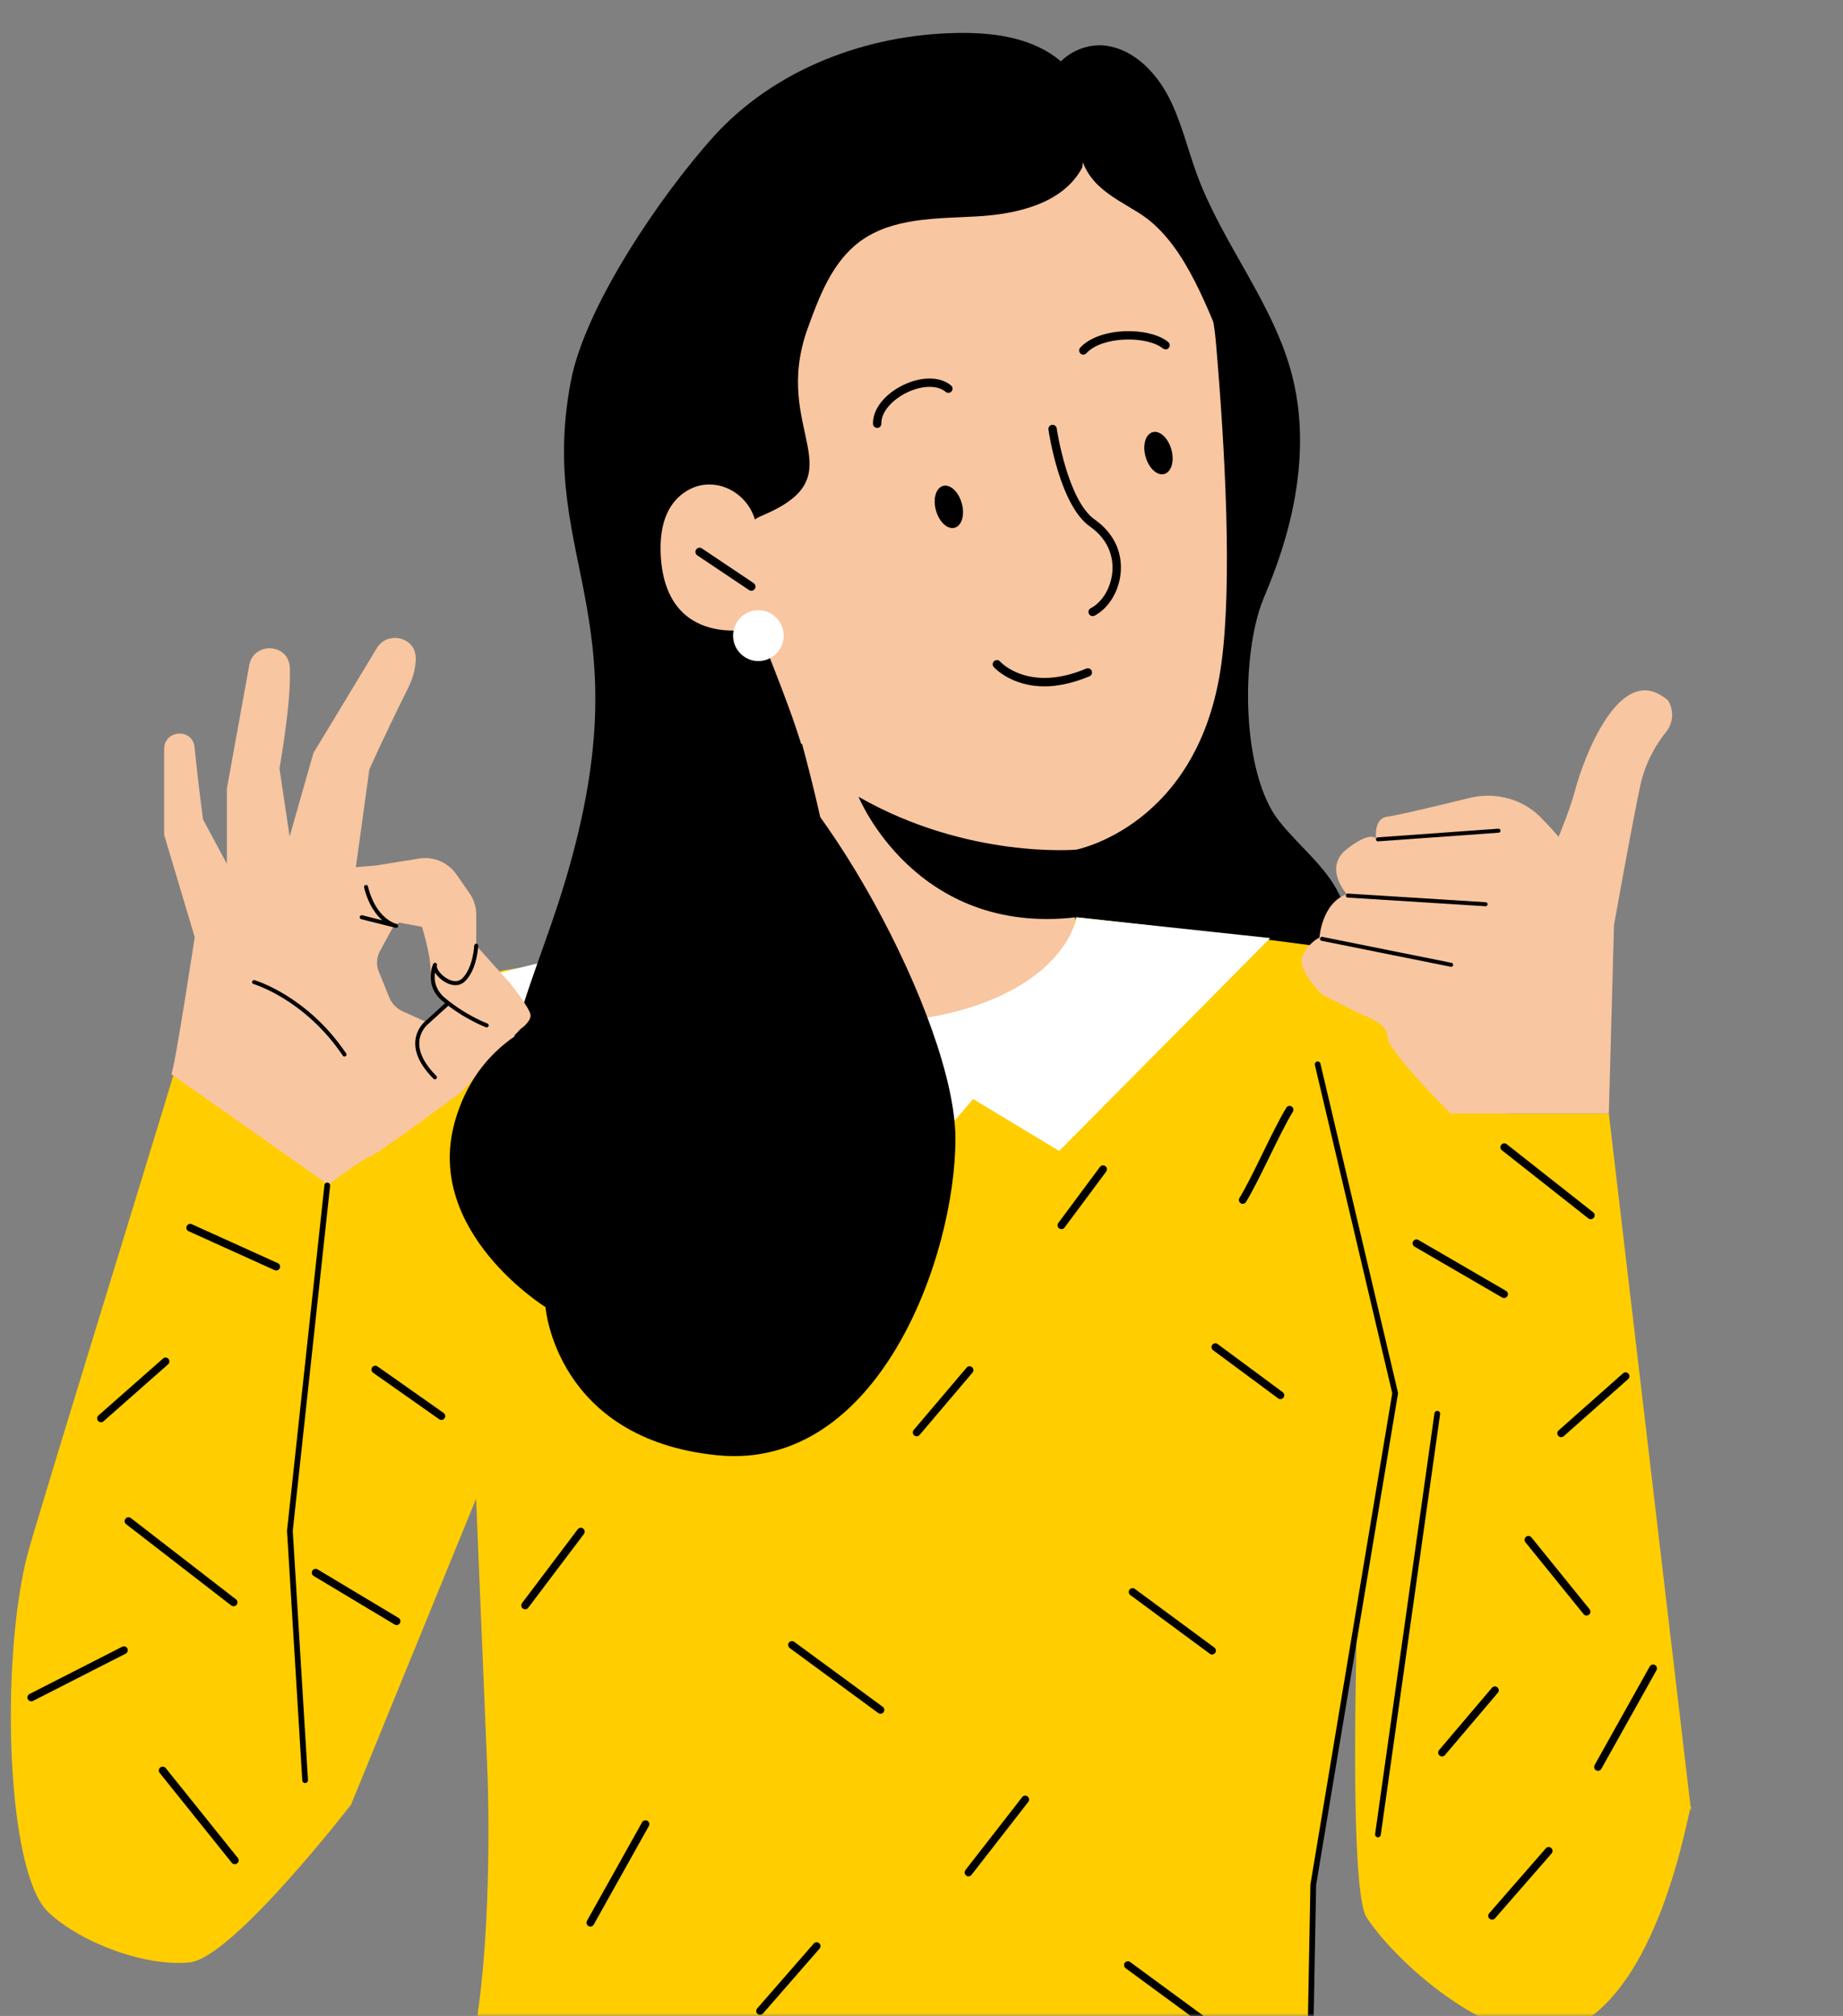 <svg width="322" height="352" viewBox="0 0 322 352" fill="none" xmlns="http://www.w3.org/2000/svg">
<rect x="0" y="0" width="322" height="352" fill="#808080" stroke="none"/>
<g clip-path="url(#clip0_4751_62558)">
<mask id="mask0_4751_62558" style="mask-type:luminance" maskUnits="userSpaceOnUse" x="0" y="0" width="322" height="353">
<path d="M322 0H0V352.034H322V0Z" fill="white"/>
</mask>
<g mask="url(#mask0_4751_62558)">
<path d="M220.705 104.613C216.748 114.494 216.869 134.952 223.444 143.322C226.875 147.688 231.554 151.178 233.992 156.179C237.197 162.737 235.827 170.911 231.81 176.999C227.807 183.088 221.503 187.334 214.867 190.34C207.479 193.679 198.436 195.523 191.545 191.247C186.279 187.983 183.495 181.864 181.81 175.881C177.085 159.126 178.8 141.071 183.706 124.376C188.611 107.68 196.586 92.073 204.5 76.602" fill="black"/>
<path d="M243.757 243.255L277.928 221.74C277.928 221.74 251.19 169.917 247.112 168.058C243.035 166.2 188.084 160.156 188.084 160.156C171.638 186.113 151.972 177.743 131.237 160.428C129.387 160.806 96.735 168.27 88.204 169.388C79.657 170.506 55.176 209.804 55.176 209.804L83.058 258.756L85.164 309.461C85.164 309.461 86.684 345.526 80.786 364.14L228.56 368.96C228.56 368.96 228.725 362.795 228.725 349.031C228.725 342.988 228.725 335.433 230.185 326.368C234.398 300.32 243.772 243.27 243.772 243.27L243.757 243.255Z" fill="#FFCD00"/>
<path d="M183.254 15.456C183.329 10.637 188.821 7.222 193.546 8.023C198.285 8.824 201.987 12.691 204.199 16.967C206.411 21.243 207.479 26.017 209.149 30.535C213.648 42.697 222.541 53.032 225.761 65.587C228.033 74.411 227.31 83.808 224.948 92.602C222.586 101.395 218.598 109.66 214.31 117.697C211.722 122.562 208.984 127.397 207.313 132.64C205.628 137.883 205.056 143.669 206.832 148.897C207.073 149.607 207.343 150.393 207.043 151.073C206.576 152.115 205.117 152.145 204.018 151.874C198.496 150.453 194.674 144.999 193.726 139.348C192.778 133.698 194.223 127.926 196.239 122.562C198.255 117.199 200.843 112.047 202.333 106.517C205.598 94.415 203.326 81.618 202.769 69.108C202.453 62.052 202.679 54.92 201.28 48.001C199.88 41.081 196.6 34.191 190.777 30.233C188.505 28.692 185.887 27.619 183.976 25.64C182.065 23.676 181.102 20.321 182.832 18.191" fill="black"/>
<path d="M188.189 155.574C188.189 155.574 188.024 148.261 188.039 148.352C188.039 148.352 209.586 144.227 213.408 115.777C215.303 101.62 214.055 78.534 212.429 59.663C210.955 42.681 199.249 22.087 182.411 24.278L130.034 38.904C124.918 39.568 123.232 43.965 123.458 49.132L123.082 51.565L127.446 132.684L128.935 146.236C129.703 161.647 143.049 177.95 159.525 178.388C175.415 179.234 188.4 172.662 188.174 155.589L188.189 155.574Z" fill="#F8C6A0"/>
<path d="M188.039 148.356C188.039 148.356 169.08 150.034 150 139.125C150 139.125 159.901 163.48 188.084 160.156L192.598 154.113L188.039 148.356Z" fill="black"/>
<path d="M188.852 24.735C188.34 27.56 189.845 30.415 191.921 32.395C193.997 34.374 196.586 35.673 199.008 37.199C206.531 41.913 210.248 52.217 213.769 60.391C219.968 48.546 210.429 33.18 202.559 23.919C201.145 22.242 199.58 20.625 197.639 19.628C195.698 18.616 193.29 18.298 191.319 19.25" fill="black"/>
<path d="M188.084 160.156C188.084 160.156 186.579 170.732 168.899 176.096C146.39 182.925 121.878 172.243 121.878 172.243L96.585 167.56L84.322 170.581L88.761 185.856L121.863 202.476L148.616 202.748L160.985 202.476L170.013 191.9L185.06 200.965L221.924 163.797L188.069 160.171L188.084 160.156Z" fill="white"/>
<path d="M184.307 9.882C179.477 6.437 173.248 5.666 167.335 5.757C151.385 5.984 135.195 12.103 124.527 24.008C115.544 34.025 102.258 53.334 99.73 66.585C93.606 98.842 113.904 107.877 97.367 158.235C94.388 167.315 90.626 176.169 88.791 185.551C88.144 188.86 87.798 192.29 87.873 195.689C85.932 201.582 87.121 208.396 89.513 214.258C92.327 221.148 108.667 218.186 111.346 225.121C114.024 232.056 116.808 215.814 112.85 222.099C118.433 220.604 109.751 251.531 114.175 247.799C115.484 252.77 130.786 220.166 129.402 225.121C136.278 224.668 137.768 229.699 142.944 225.121C153.266 215.996 146.375 231.437 147.954 217.718C151.415 187.712 148.03 158.96 140.115 129.83L139.995 129.966C134.232 111.337 123.338 94.128 133.133 90.034C150.181 82.887 134.608 75.363 141.108 57.353C143.14 51.733 145.397 45.78 150.181 42.214C155.869 37.969 163.573 38.18 170.645 37.788C177.732 37.395 185.767 35.536 189.092 29.236L189.529 25.474C192.026 20.08 189.152 13.341 184.307 9.897V9.882Z" fill="black"/>
<path d="M132.201 92.479C131.779 86.451 125.144 82.568 119.998 85.71C117.169 87.433 115.062 90.817 115.454 97.208C116.522 114.266 133.359 109.673 133.359 109.189C133.359 108.887 132.697 99.535 132.201 92.494V92.479Z" fill="#F8C6A0"/>
<path d="M57.508 212.037L60.668 196.717L31.598 183.406C31.598 183.406 31.327 184.298 30.846 185.914C26.693 199.799 5.973 266.716 4.725 271.717C0.045 290.286 1.083 327.03 8.471 333.92C14.37 339.419 25.7 343.469 33.193 342.638C40.686 341.807 61.33 315.109 61.33 315.109L85.766 255.369L57.508 212.068V212.037Z" fill="#FFCD00"/>
<path d="M88.835 171.363L83.208 165.108V159.684C83.208 158.369 82.802 157.085 82.064 156.012L79.762 152.704C78.303 150.588 75.76 149.501 73.217 149.909L65.724 151.117L62.173 151.419L64.535 134.346C64.535 134.346 67.123 128.514 71.276 120.19C72.314 118.105 72.675 116.307 72.63 114.781C72.525 111.155 67.575 110.097 65.784 113.255L54.755 131.491L50.602 146.071L48.826 134.165C48.826 134.165 50.933 122.592 50.632 116.639C50.632 116.579 50.632 116.518 50.632 116.458C50.346 112.288 44.297 112.046 43.545 116.156L39.633 137.731V150.83L35.48 143.094C35.48 143.094 34.592 136.552 34.005 130.6C34.005 130.539 34.005 130.479 33.99 130.418C33.599 127.094 28.679 127.442 28.679 130.781V145.769L34.02 163.627C34.02 163.627 30.514 186.668 29.928 187.56L57.373 206.869C57.373 206.869 63.361 202.306 64.55 202.019C65.739 201.732 80.56 190.702 80.56 190.702L90.927 179.688C90.927 179.688 92.703 178.494 92.703 177.301C92.703 176.107 88.851 171.348 88.851 171.348L88.835 171.363ZM74.616 178.509L70.358 176.591C69.29 176.107 68.432 175.216 67.996 174.128L66.19 169.671C65.709 168.492 65.784 167.148 66.401 166.03L67.845 163.386L68.688 161.844L69.771 161.089L73.729 161.844C73.729 161.844 75.504 167.495 75.203 170.185C74.902 172.859 78.468 175.548 78.468 175.548L74.616 178.525V178.509Z" fill="#F8C6A0"/>
<path d="M237.738 267.425C237.392 269.63 235.21 329.31 238.761 334.78C244.344 343.376 262.355 358.787 273.534 354.587C291.696 347.758 295.803 309.185 295.472 316.332L281.088 194.449H253.432L251.13 238.159L243.065 243.099C242.538 248.131 241.485 253.117 239.98 258.087L237.738 267.425Z" fill="#FFCD00"/>
<path d="M253.447 194.437C253.447 194.437 242.403 183.483 242.403 181.036C242.403 178.588 238.084 177.243 238.084 177.243L231.073 173.723C231.073 173.723 226.483 169.387 227.567 166.954C228.65 164.522 230.531 163.706 230.531 163.706C230.531 163.706 230.892 157.753 235.286 156.121C235.286 156.121 231.148 151.513 235.286 148.28C239.423 145.031 240.417 146.391 240.417 146.391C240.417 146.391 239.965 142.871 242.388 142.599C243.922 142.433 251.416 140.635 256.727 139.335C260.805 138.338 265.168 139.245 268.373 141.964C268.629 142.176 268.855 142.387 269.066 142.599C271.217 144.759 272.301 146.119 272.301 146.119C272.301 146.119 274.272 141.541 275.34 137.477C276.423 133.413 282.863 114.814 291.425 122.308C292.508 124.015 292.358 126.236 291.094 127.807C289.484 129.802 287.483 132.975 286.58 137.19C284.97 144.775 281.991 161.53 281.991 161.53L281.088 194.437H253.432H253.447Z" fill="#F8C6A0"/>
<path d="M128.078 110.989C128.078 110.823 128.078 110.656 128.108 110.49C128.348 108.269 130.229 106.547 132.501 106.547C134.939 106.547 136.925 108.541 136.925 110.989C136.925 112.605 136.067 114.026 134.773 114.796C134.111 115.189 133.329 115.431 132.501 115.431C130.064 115.431 128.078 113.436 128.078 110.989Z" fill="white"/>
<path d="M169.215 327.635C169.064 327.635 168.929 327.589 168.794 327.483C168.508 327.257 168.448 326.834 168.673 326.532L178.589 313.795C178.83 313.493 179.236 313.447 179.537 313.674C179.823 313.901 179.883 314.324 179.657 314.626L169.742 327.363C169.606 327.529 169.411 327.619 169.215 327.619V327.635Z" fill="black"/>
<path d="M153.838 299.247C153.702 299.247 153.567 299.201 153.446 299.111L137.978 287.764C137.677 287.537 137.617 287.114 137.828 286.827C138.054 286.525 138.475 286.464 138.761 286.676L154.229 298.023C154.53 298.249 154.59 298.672 154.379 298.959C154.244 299.141 154.048 299.231 153.838 299.231V299.247Z" fill="black"/>
<path d="M212.52 355.149C212.384 355.149 212.249 355.104 212.128 355.013L196.66 343.666C196.359 343.44 196.299 343.016 196.51 342.729C196.736 342.427 197.157 342.367 197.443 342.578L212.911 353.925C213.212 354.152 213.272 354.575 213.061 354.862C212.926 355.043 212.73 355.134 212.52 355.134V355.149Z" fill="black"/>
<path d="M160.157 250.793C160.006 250.793 159.841 250.733 159.72 250.627C159.435 250.385 159.404 249.962 159.645 249.675L168.884 238.797C169.125 238.51 169.546 238.479 169.832 238.721C170.118 238.963 170.148 239.386 169.907 239.673L160.668 250.551C160.533 250.702 160.352 250.793 160.157 250.793Z" fill="black"/>
<path d="M251.942 306.695C251.792 306.695 251.626 306.635 251.506 306.529C251.22 306.287 251.19 305.864 251.431 305.577L260.669 294.699C260.91 294.412 261.331 294.382 261.617 294.623C261.903 294.865 261.933 295.288 261.693 295.575L252.454 306.454C252.318 306.605 252.138 306.695 251.942 306.695Z" fill="black"/>
<path d="M211.767 288.897C211.632 288.897 211.482 288.852 211.376 288.761L197.488 278.517C197.187 278.291 197.127 277.868 197.338 277.581C197.548 277.294 197.985 277.218 198.271 277.43L212.159 287.673C212.46 287.9 212.52 288.323 212.309 288.61C212.174 288.791 211.978 288.882 211.767 288.882V288.897Z" fill="black"/>
<path d="M185.451 214.621C185.315 214.621 185.165 214.575 185.044 214.485C184.744 214.258 184.683 213.835 184.909 213.533L192.177 203.757C192.402 203.455 192.824 203.395 193.125 203.621C193.425 203.848 193.486 204.271 193.26 204.573L185.992 214.349C185.857 214.53 185.661 214.621 185.451 214.621Z" fill="black"/>
<path d="M132.787 351.808C132.622 351.808 132.471 351.748 132.351 351.642C132.065 351.4 132.05 350.977 132.29 350.69L142.176 339.358C142.417 339.071 142.853 339.056 143.124 339.298C143.41 339.54 143.425 339.963 143.184 340.25L133.299 351.581C133.163 351.733 132.983 351.808 132.787 351.808Z" fill="black"/>
<path d="M260.684 335.191C260.519 335.191 260.368 335.13 260.248 335.025C259.962 334.783 259.947 334.36 260.188 334.073L270.073 322.741C270.314 322.454 270.75 322.439 271.021 322.681C271.307 322.923 271.322 323.346 271.082 323.633L261.196 334.964C261.06 335.115 260.88 335.191 260.684 335.191Z" fill="black"/>
<path d="M77.129 247.937C76.994 247.937 76.858 247.892 76.738 247.816L65.182 239.688C64.881 239.476 64.806 239.053 65.017 238.751C65.227 238.449 65.649 238.373 65.95 238.585L77.505 246.713C77.806 246.925 77.882 247.348 77.671 247.65C77.535 247.832 77.325 247.937 77.114 247.937H77.129Z" fill="black"/>
<path d="M91.754 280.995C91.619 280.995 91.468 280.95 91.348 280.859C91.047 280.633 91.002 280.21 91.213 279.907L100.933 267.035C101.159 266.733 101.58 266.672 101.881 266.899C102.182 267.125 102.227 267.549 102.016 267.851L92.296 280.723C92.161 280.905 91.965 280.995 91.754 280.995Z" fill="black"/>
<path d="M69.29 283.744C69.169 283.744 69.049 283.714 68.943 283.653L54.8 275.177C54.483 274.981 54.378 274.573 54.574 274.255C54.769 273.938 55.176 273.832 55.492 274.029L69.636 282.505C69.952 282.701 70.057 283.109 69.861 283.426C69.741 283.638 69.515 283.759 69.29 283.759V283.744Z" fill="black"/>
<path d="M103.145 336.399C103.024 336.399 102.919 336.369 102.814 336.308C102.498 336.127 102.377 335.719 102.558 335.387L112.188 318.178C112.368 317.845 112.79 317.755 113.106 317.921C113.422 318.102 113.542 318.51 113.362 318.843L103.732 336.052C103.611 336.278 103.386 336.399 103.145 336.399Z" fill="black"/>
<path d="M279.192 309.204C279.071 309.204 278.966 309.174 278.861 309.113C278.545 308.932 278.424 308.524 278.605 308.191L288.235 290.983C288.415 290.65 288.837 290.56 289.153 290.726C289.469 290.907 289.589 291.315 289.408 291.647L279.778 308.856C279.658 309.083 279.432 309.204 279.192 309.204Z" fill="black"/>
<path d="M48.255 221.841C48.164 221.841 48.074 221.826 47.984 221.781L32.952 214.982C32.606 214.831 32.47 214.423 32.621 214.09C32.771 213.758 33.178 213.607 33.509 213.758L48.54 220.557C48.886 220.708 49.022 221.116 48.871 221.448C48.751 221.705 48.51 221.841 48.255 221.841Z" fill="black"/>
<path d="M277.205 282.097C277.01 282.097 276.814 282.006 276.679 281.84L266.522 269.3C266.282 269.012 266.327 268.589 266.613 268.348C266.898 268.106 267.32 268.151 267.561 268.438L277.717 280.979C277.958 281.266 277.913 281.689 277.627 281.93C277.506 282.036 277.356 282.082 277.205 282.082V282.097Z" fill="black"/>
<path d="M223.714 244.311C223.579 244.311 223.428 244.266 223.323 244.176L211.948 235.76C211.647 235.533 211.586 235.11 211.797 234.823C212.023 234.521 212.444 234.461 212.73 234.672L224.105 243.088C224.406 243.314 224.466 243.737 224.256 244.024C224.12 244.206 223.925 244.296 223.714 244.296V244.311Z" fill="black"/>
<path d="M217.124 210.209C217.003 210.209 216.883 210.179 216.778 210.103C216.462 209.907 216.356 209.499 216.552 209.182C217.696 207.308 219.185 204.287 220.615 201.356C222.059 198.394 223.564 195.342 224.737 193.423C224.933 193.106 225.354 193 225.655 193.197C225.971 193.393 226.077 193.801 225.881 194.118C224.737 195.992 223.248 199.014 221.818 201.945C220.374 204.906 218.869 207.958 217.696 209.877C217.575 210.088 217.35 210.194 217.124 210.194V210.209Z" fill="black"/>
<path d="M262.776 226.647C262.655 226.647 262.55 226.617 262.445 226.557L247.142 217.673C246.826 217.491 246.706 217.068 246.901 216.751C247.082 216.434 247.503 216.313 247.819 216.509L263.122 225.393C263.438 225.574 263.558 225.997 263.363 226.315C263.242 226.526 263.016 226.647 262.776 226.647Z" fill="black"/>
<path d="M272.767 250.941C272.586 250.941 272.39 250.866 272.255 250.715C272.014 250.428 272.029 250.005 272.315 249.763L283.57 239.791C283.841 239.534 284.277 239.58 284.518 239.852C284.759 240.139 284.744 240.562 284.458 240.803L273.203 250.775C273.083 250.896 272.917 250.941 272.752 250.941H272.767Z" fill="black"/>
<path d="M277.943 212.898C277.792 212.898 277.657 212.852 277.521 212.747L262.414 200.856C262.113 200.629 262.068 200.206 262.294 199.904C262.52 199.602 262.941 199.557 263.242 199.783L278.349 211.674C278.65 211.901 278.695 212.324 278.469 212.626C278.334 212.792 278.138 212.883 277.943 212.883V212.898Z" fill="black"/>
<path d="M17.649 248.33C17.469 248.33 17.273 248.255 17.138 248.104C16.897 247.817 16.927 247.394 17.198 247.152L28.483 237.21C28.754 236.953 29.19 236.984 29.431 237.271C29.672 237.558 29.642 237.981 29.371 238.223L18.086 248.164C17.965 248.285 17.8 248.33 17.649 248.33Z" fill="black"/>
<path d="M40.806 280.464C40.656 280.464 40.52 280.419 40.4 280.328L22.043 266.141C21.742 265.915 21.697 265.492 21.922 265.189C22.148 264.887 22.57 264.842 22.87 265.069L41.227 279.256C41.528 279.482 41.574 279.905 41.348 280.208C41.212 280.374 41.017 280.464 40.821 280.464H40.806Z" fill="black"/>
<path d="M5.462 297.069C5.221 297.069 4.98 296.933 4.86 296.692C4.694 296.359 4.83 295.951 5.161 295.785L21.351 287.536C21.667 287.37 22.088 287.506 22.254 287.838C22.419 288.17 22.284 288.578 21.953 288.744L5.763 296.994C5.672 297.039 5.567 297.069 5.462 297.069Z" fill="black"/>
<path d="M41.017 325.504C40.821 325.504 40.626 325.414 40.49 325.247L27.896 309.565C27.655 309.277 27.701 308.854 28.001 308.613C28.302 308.386 28.709 308.431 28.949 308.718L41.544 324.401C41.784 324.688 41.739 325.111 41.438 325.353C41.318 325.459 41.167 325.504 41.017 325.504Z" fill="black"/>
<path d="M126.723 126.383C126.723 126.383 124.256 164.457 104.138 175.789C104.138 175.789 84.728 176.846 79.432 195.989C74.135 215.117 95.306 228.231 95.306 228.231C95.306 228.231 97.066 251.257 125.294 254.097C153.522 256.938 166.928 219.377 166.928 198.829C166.928 178.281 142.222 133.318 126.708 126.398L126.723 126.383Z" fill="black"/>
<path d="M200.152 79.756C200.724 81.781 202.198 83.126 203.432 82.763C204.681 82.4 205.223 80.481 204.651 78.472C204.079 76.447 202.605 75.103 201.371 75.465C200.122 75.828 199.58 77.747 200.152 79.756Z" fill="black"/>
<path d="M163.528 89.139C164.1 91.164 165.574 92.508 166.808 92.146C168.057 91.783 168.599 89.864 168.027 87.855C167.455 85.83 165.981 84.486 164.747 84.848C163.513 85.211 162.956 87.129 163.528 89.139Z" fill="black"/>
<path d="M203.718 60.991C203.537 61.006 203.341 60.961 203.176 60.84C200.377 58.604 192.568 58.664 189.799 61.686C189.528 61.988 189.062 62.003 188.776 61.731C188.475 61.459 188.46 60.991 188.731 60.704C192.071 57.078 200.738 57.017 204.094 59.707C204.41 59.964 204.455 60.417 204.214 60.734C204.094 60.885 203.913 60.991 203.733 61.006L203.718 60.991Z" fill="black"/>
<path d="M153.341 74.725C153.341 74.725 153.296 74.725 153.281 74.725C152.875 74.725 152.544 74.423 152.529 74.015C152.454 71.492 154.515 68.847 157.75 67.261C160.955 65.69 164.25 65.705 166.161 67.306C166.477 67.563 166.522 68.032 166.251 68.334C165.996 68.636 165.529 68.681 165.228 68.424C163.754 67.201 161.075 67.261 158.382 68.576C156.155 69.663 153.928 71.763 153.988 73.969C153.988 74.347 153.718 74.679 153.341 74.71V74.725Z" fill="black"/>
<path d="M190.973 107.575C190.687 107.605 190.386 107.469 190.251 107.182C190.07 106.82 190.206 106.381 190.567 106.2C192.658 105.112 194.178 102.483 194.358 99.673C194.479 97.89 194.118 94.521 190.416 91.922C185.15 88.221 183.254 75.559 183.179 75.016C183.119 74.623 183.389 74.245 183.796 74.185C183.796 74.185 183.811 74.185 183.826 74.185C184.217 74.139 184.578 74.411 184.623 74.804C184.638 74.925 186.504 87.375 191.259 90.714C194.434 92.95 196.059 96.153 195.818 99.764C195.607 103.073 193.772 106.17 191.244 107.499C191.169 107.545 191.078 107.575 190.988 107.575H190.973Z" fill="black"/>
<path d="M184.383 119.734C177.371 120.535 173.82 116.682 173.624 116.471C173.353 116.168 173.383 115.715 173.684 115.443C173.985 115.171 174.437 115.186 174.707 115.489C174.918 115.715 179.823 120.943 189.784 116.743C190.16 116.591 190.582 116.758 190.732 117.135C190.883 117.513 190.717 117.936 190.341 118.087C188.129 119.009 186.143 119.523 184.367 119.719L184.383 119.734Z" fill="black"/>
<path d="M131.343 103.146C131.177 103.161 131.012 103.131 130.861 103.025L121.818 96.967C121.487 96.74 121.397 96.287 121.623 95.954C121.848 95.622 122.3 95.531 122.631 95.758L131.674 101.817C132.005 102.043 132.095 102.496 131.869 102.829C131.749 103.01 131.553 103.131 131.343 103.146Z" fill="black"/>
<path d="M230.215 185.84L243.757 243.253L229.448 329.086L228.71 368.656" stroke="black" stroke-linecap="round" stroke-linejoin="round"/>
<path d="M57.177 206.992L50.647 267.291L53.31 310.835" stroke="black" stroke-linecap="round" stroke-linejoin="round"/>
<path d="M251.115 246.848L240.748 320.307" stroke="black" stroke-linecap="round" stroke-linejoin="round"/>
<path d="M240.748 146.558L261.813 145.047" stroke="black" stroke-width="0.7" stroke-linecap="round" stroke-linejoin="round"/>
<path d="M235.481 156.375L259.556 157.886" stroke="black" stroke-width="0.7" stroke-linecap="round" stroke-linejoin="round"/>
<path d="M230.967 163.93L253.537 168.462" stroke="black" stroke-width="0.7" stroke-linecap="round" stroke-linejoin="round"/>
<path d="M63.196 160.155L69.215 161.666C69.215 161.666 65.453 160.911 63.949 154.867" stroke="black" stroke-width="0.7" stroke-linecap="round" stroke-linejoin="round"/>
<path d="M83.209 165.125C83.209 165.125 83.013 169.144 81.012 171.078C79.01 173.012 75.55 169.688 76.001 168.464C76.001 168.464 74.406 171.909 77.506 174.508C81.207 177.62 85.029 179.04 85.029 179.04" stroke="black" stroke-width="0.7" stroke-linecap="round" stroke-linejoin="round"/>
<path d="M44.388 171.484C44.388 171.484 53.416 174.113 60.187 184.13" stroke="black" stroke-width="0.7" stroke-linecap="round" stroke-linejoin="round"/>
<path d="M77.912 175.508L74.602 178.514C74.602 178.514 69.967 182.065 75.986 188.109" stroke="black" stroke-width="0.7" stroke-linecap="round" stroke-linejoin="round"/>
</g>
</g>
<defs>
<clipPath id="clip0_4751_62558">
<rect width="322" height="352" fill="white"/>
</clipPath>
</defs>
</svg>
